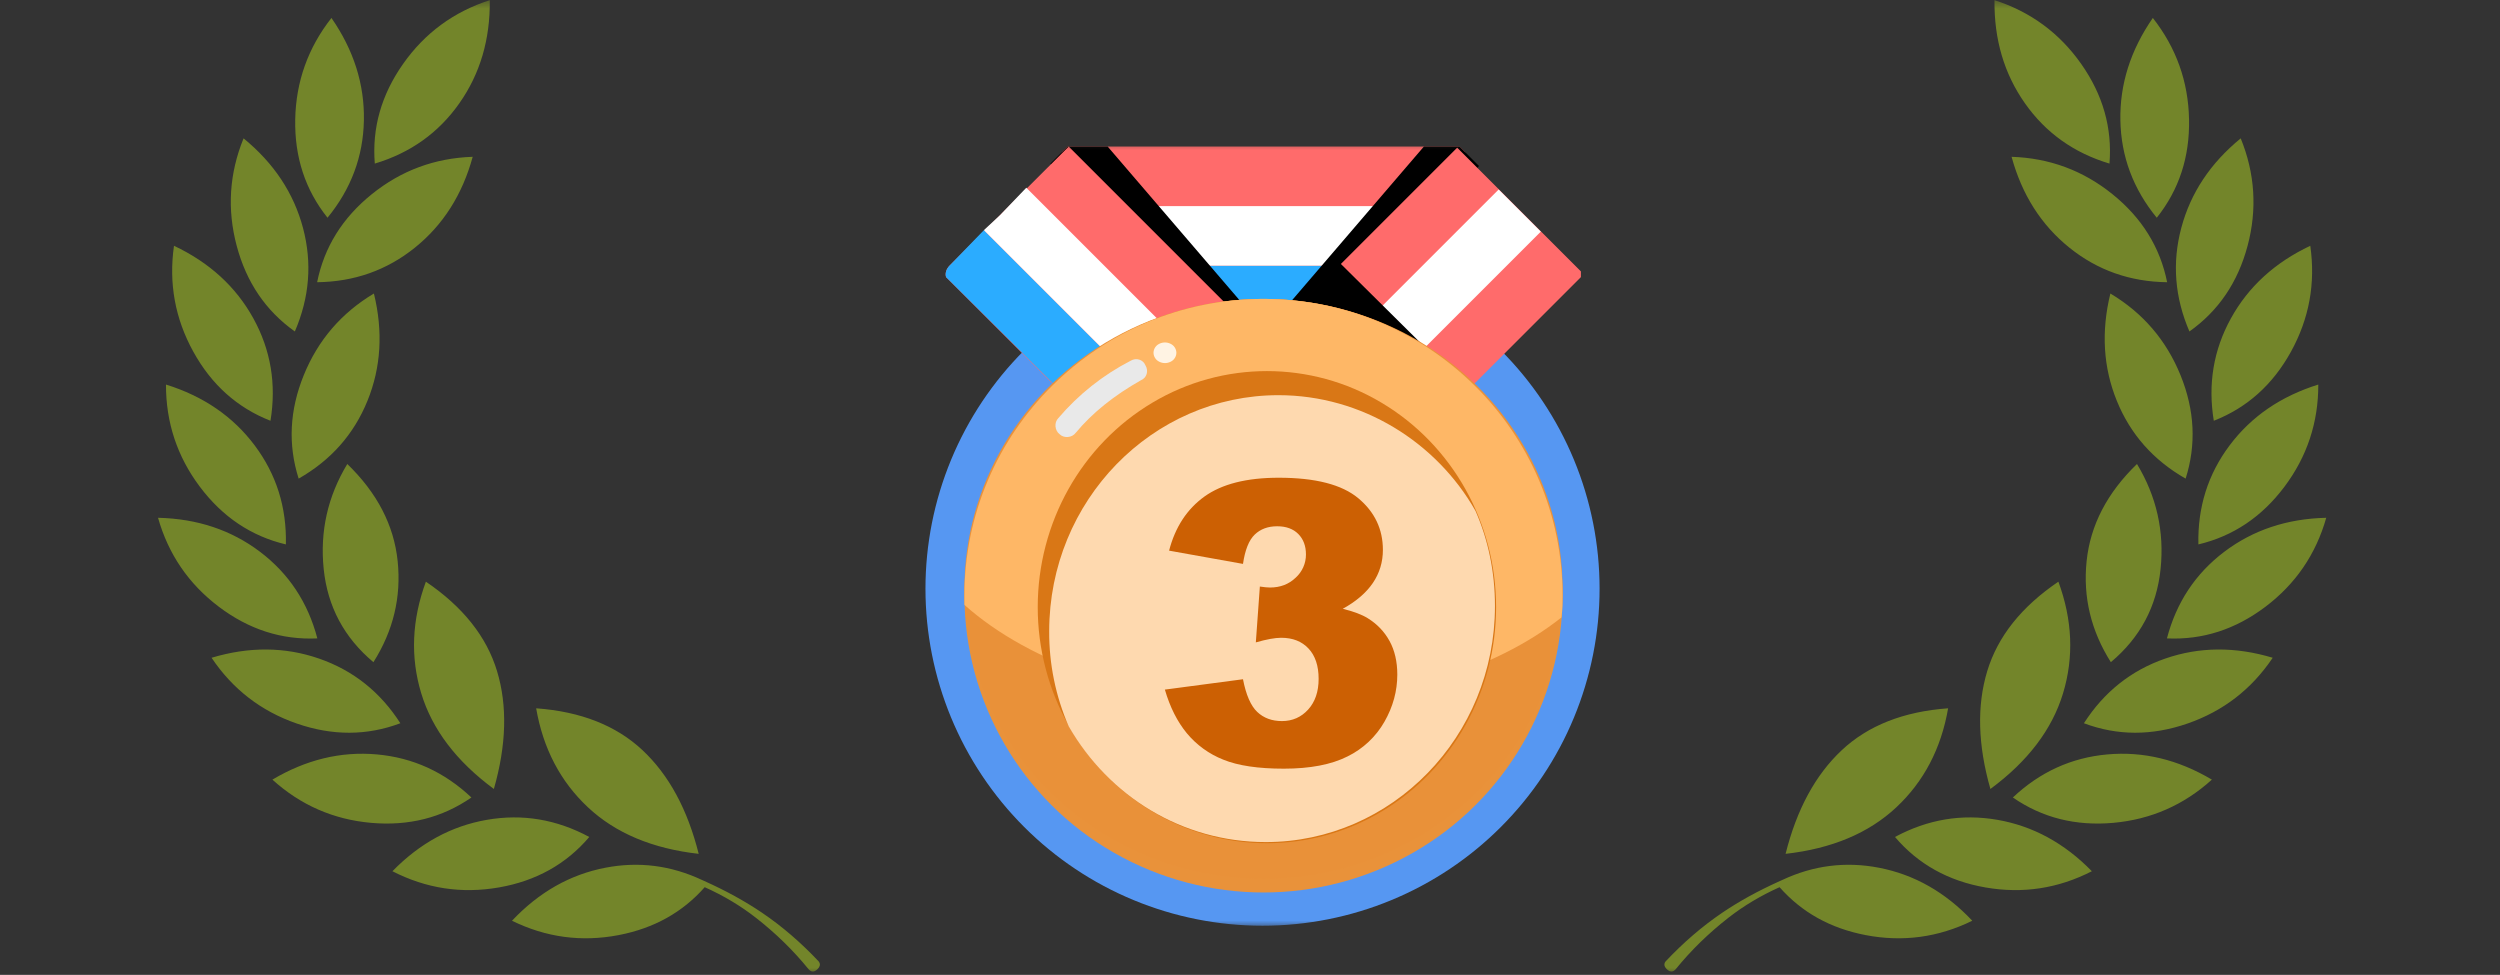 <svg xmlns="http://www.w3.org/2000/svg" xmlns:xlink="http://www.w3.org/1999/xlink" fill="none" version="1.1" width="318" height="124" viewBox="0 0 318 124"><rect x="0" y="0" width="318" height="124" fill="#333333" stroke="none"/><defs><mask id="master_svg0_0_238" style="mask-type:alpha" maskUnits="userSpaceOnUse"><g><rect x="194" y="0" width="124" height="124" rx="0" fill="#FFFFFF" fill-opacity="1"/></g></mask><mask id="master_svg1_0_257" style="mask-type:alpha" maskUnits="userSpaceOnUse"><g transform="matrix(1,0,0,-1,0,248)"><rect x="124" y="124" width="124" height="124" rx="0" fill="#FFFFFF" fill-opacity="1"/></g></mask><mask id="master_svg2_0_420" style="mask-type:alpha" maskUnits="userSpaceOnUse"><g><rect x="111" y="18" width="100" height="100" rx="0" fill="#FFFFFF" fill-opacity="1"/></g></mask></defs><g><g mask="url(#master_svg0_0_238)"><g><path d="M253.701,0.02C258.289,1.498,261.965,4.202,264.729,8.131C267.493,12.059,268.691,16.285,268.326,20.808C263.799,19.451,260.214,16.895,257.572,13.139C254.93,9.384,253.64,5.011,253.701,0.02ZM273.839,2.284Q278.305,7.971,278.447,15.175C278.541,19.977,277.172,24.152,274.34,27.696C271.345,24.04,269.803,19.916,269.713,15.325C269.623,10.735,270.998,6.388,273.839,2.284ZM285.019,17.598C286.836,22.063,287.127,26.616,285.895,31.259C284.662,35.902,282.195,39.537,278.495,42.163C276.625,37.823,276.279,33.434,277.458,28.996C278.637,24.558,281.157,20.759,285.019,17.598L285.019,17.598ZM255.873,19.946C260.691,20.103,264.97,21.688,268.709,24.703C272.449,27.718,274.766,31.449,275.661,35.898C270.935,35.841,266.785,34.372,263.211,31.49C259.636,28.608,257.189,24.76,255.873,19.946ZM293.868,31.264C294.551,36.036,293.731,40.525,291.412,44.732C289.093,48.938,285.82,51.868,281.595,53.522C280.83,48.858,281.556,44.516,283.774,40.495C285.991,36.474,289.355,33.397,293.868,31.264ZM268.439,37.335C272.576,39.807,275.55,43.268,277.359,47.718C279.169,52.168,279.386,56.555,278.012,60.88C273.907,58.539,270.989,55.242,269.26,50.988C267.53,46.734,267.256,42.183,268.439,37.335ZM294.887,48.915L294.887,48.916C290.122,50.4,286.362,52.979,283.607,56.652C280.851,60.325,279.528,64.524,279.636,69.249C284.05,68.2,287.699,65.753,290.581,61.91C293.463,58.068,294.899,53.736,294.887,48.916L294.887,48.915L294.887,48.915ZM271.824,59.021C274.317,63.147,275.317,67.6,274.826,72.378C274.334,77.156,272.226,81.107,268.501,84.229C265.974,80.235,264.946,75.954,265.416,71.387C265.886,66.819,268.022,62.697,271.824,59.021ZM295.899,65.863C294.582,70.5,292.008,74.268,288.178,77.168C284.348,80.067,280.167,81.413,275.634,81.205C276.832,76.634,279.262,72.962,282.922,70.19C286.584,67.419,290.909,65.977,295.899,65.863ZM261.828,73.989C263.617,78.857,263.814,83.59,262.42,88.187C261.025,92.784,257.945,96.84,253.179,100.358C251.578,94.755,251.444,89.757,252.777,85.363C254.109,80.968,257.127,77.178,261.828,73.989L261.828,73.989ZM275.411,83.773C279.749,82.268,284.309,82.233,289.089,83.668C286.403,87.67,282.792,90.459,278.253,92.032C273.714,93.606,269.322,93.594,265.075,91.996C267.628,88.018,271.073,85.277,275.411,83.773ZM247.801,90.097C246.916,95.208,244.72,99.405,241.214,102.689C237.709,105.973,233.012,107.946,227.127,108.609C228.541,102.957,230.924,98.561,234.276,95.421C237.627,92.282,242.135,90.508,247.801,90.097ZM268.055,95.962C272.628,95.553,277.06,96.621,281.351,99.169C277.777,102.404,273.598,104.236,268.813,104.665C264.029,105.094,259.77,104.02,256.036,101.441C259.475,98.199,263.481,96.373,268.055,95.962ZM241.043,106.463C245.204,104.222,249.546,103.495,254.069,104.282C258.593,105.07,262.598,107.249,266.084,110.821C261.794,113.02,257.283,113.708,252.55,112.884C247.818,112.06,243.982,109.92,241.043,106.463L241.043,106.463ZM238.976,110.371C234.751,109.559,230.663,110.079,226.712,111.929L226.407,112.066C223.662,113.299,221.212,114.646,219.059,116.107C216.526,117.825,214.13,119.885,211.87,122.287C211.605,122.617,211.671,122.963,212.066,123.325C212.461,123.687,212.831,123.663,213.177,123.251C215.099,120.885,217.322,118.715,219.848,116.742Q222.769,114.46,226.36,112.85C229.181,116.053,232.83,118.085,237.306,118.944C242.023,119.85,246.546,119.242,250.873,117.118C247.451,113.486,243.484,111.236,238.976,110.371Z" fill-rule="evenodd" fill="#73852A" fill-opacity="1"/></g></g><g transform="matrix(-1,-1.2246468525851679e-16,-1.2246468525851679e-16,1,248,1.518562097205608e-14)" mask="url(#master_svg1_0_257)"><g><path d="M185.701,0.02C190.289,1.498,193.965,4.202,196.729,8.131C199.493,12.059,200.691,16.285,200.326,20.808C195.799,19.451,192.214,16.895,189.572,13.139C186.93,9.384,185.64,5.011,185.701,0.02ZM205.839,2.284Q210.305,7.971,210.447,15.175C210.541,19.977,209.172,24.152,206.34,27.696C203.345,24.04,201.803,19.916,201.713,15.325C201.623,10.735,202.998,6.388,205.839,2.284ZM217.019,17.598C218.836,22.063,219.127,26.616,217.895,31.259C216.662,35.902,214.195,39.537,210.495,42.163C208.625,37.823,208.279,33.434,209.458,28.996C210.637,24.558,213.157,20.759,217.019,17.598L217.019,17.598ZM187.873,19.946C192.691,20.103,196.97,21.688,200.709,24.703C204.449,27.718,206.766,31.449,207.661,35.898C202.935,35.841,198.785,34.372,195.211,31.49C191.636,28.608,189.189,24.76,187.873,19.946ZM225.868,31.264C226.551,36.036,225.731,40.525,223.412,44.732C221.093,48.938,217.82,51.868,213.595,53.522C212.83,48.858,213.556,44.516,215.774,40.495C217.991,36.474,221.355,33.397,225.868,31.264ZM200.439,37.335C204.576,39.807,207.55,43.268,209.359,47.718C211.169,52.168,211.386,56.555,210.012,60.88C205.907,58.539,202.989,55.242,201.26,50.988C199.53,46.734,199.256,42.183,200.439,37.335ZM226.887,48.915L226.887,48.916C222.122,50.4,218.362,52.979,215.607,56.652C212.851,60.325,211.528,64.524,211.636,69.249C216.05,68.2,219.699,65.753,222.581,61.91C225.463,58.068,226.899,53.736,226.887,48.916L226.887,48.915L226.887,48.915ZM203.824,59.021C206.317,63.147,207.317,67.6,206.826,72.378C206.334,77.156,204.226,81.107,200.501,84.229C197.974,80.235,196.946,75.954,197.416,71.387C197.886,66.819,200.022,62.697,203.824,59.021ZM227.899,65.863C226.582,70.5,224.008,74.268,220.178,77.168C216.348,80.067,212.167,81.413,207.634,81.205C208.832,76.634,211.262,72.962,214.922,70.19C218.584,67.419,222.909,65.977,227.899,65.863ZM193.828,73.989C195.617,78.857,195.814,83.59,194.42,88.187C193.025,92.784,189.945,96.84,185.179,100.358C183.578,94.755,183.444,89.757,184.777,85.363C186.109,80.968,189.127,77.178,193.828,73.989L193.828,73.989ZM207.411,83.773C211.749,82.268,216.309,82.233,221.089,83.668C218.403,87.67,214.792,90.459,210.253,92.032C205.714,93.606,201.322,93.594,197.075,91.996C199.628,88.018,203.073,85.277,207.411,83.773ZM179.801,90.097C178.916,95.208,176.72,99.405,173.214,102.689C169.709,105.973,165.012,107.946,159.127,108.609C160.541,102.957,162.924,98.561,166.276,95.421C169.627,92.282,174.135,90.508,179.801,90.097ZM200.055,95.962C204.628,95.553,209.06,96.621,213.351,99.169C209.777,102.404,205.598,104.236,200.813,104.665C196.029,105.094,191.77,104.02,188.036,101.441C191.475,98.199,195.481,96.373,200.055,95.962ZM173.043,106.463C177.204,104.222,181.546,103.495,186.069,104.282C190.593,105.07,194.598,107.249,198.084,110.821C193.794,113.02,189.283,113.708,184.55,112.884C179.818,112.06,175.982,109.92,173.043,106.463L173.043,106.463ZM170.976,110.371C166.751,109.559,162.663,110.079,158.712,111.929L158.407,112.066C155.662,113.299,153.212,114.646,151.059,116.107C148.526,117.825,146.13,119.885,143.87,122.287C143.605,122.617,143.671,122.963,144.066,123.325C144.461,123.687,144.831,123.663,145.177,123.251C147.099,120.885,149.322,118.715,151.848,116.742Q154.769,114.46,158.36,112.85C161.181,116.053,164.83,118.085,169.306,118.944C174.023,119.85,178.546,119.242,182.873,117.118C179.451,113.486,175.484,111.236,170.976,110.371Z" fill-rule="evenodd" fill="#73852A" fill-opacity="1"/></g></g><g mask="url(#master_svg2_0_420)"><g><path d="M203.466,74.879Q203.466,75.932,203.414,76.983Q203.363,78.034,203.26,79.082Q203.156,80.129,203.002,81.17Q202.848,82.211,202.642,83.243Q202.437,84.275,202.181,85.296Q201.925,86.317,201.62,87.324Q201.314,88.332,200.96,89.322Q200.605,90.313,200.203,91.286Q199.8,92.258,199.35,93.209Q198.9,94.161,198.404,95.089Q197.907,96.017,197.366,96.92Q196.825,97.823,196.241,98.698Q195.656,99.573,195.029,100.418Q194.402,101.264,193.734,102.077Q193.067,102.891,192.36,103.67Q191.653,104.45,190.909,105.194Q190.165,105.939,189.385,106.645Q188.605,107.352,187.791,108.02Q186.978,108.688,186.132,109.315Q185.287,109.941,184.412,110.526Q183.537,111.111,182.634,111.652Q181.731,112.193,180.803,112.689Q179.875,113.185,178.923,113.635Q177.972,114.085,177,114.488Q176.027,114.891,175.036,115.245Q174.045,115.6,173.038,115.905Q172.031,116.211,171.01,116.467Q169.989,116.722,168.957,116.928Q167.925,117.133,166.884,117.287Q165.842,117.442,164.795,117.545Q163.748,117.648,162.696,117.7Q161.645,117.751,160.593,117.751Q159.54,117.751,158.489,117.7Q157.438,117.648,156.39,117.545Q155.343,117.442,154.302,117.287Q153.261,117.133,152.229,116.928Q151.196,116.722,150.175,116.467Q149.154,116.211,148.147,115.905Q147.14,115.6,146.149,115.245Q145.158,114.891,144.186,114.488Q143.213,114.085,142.262,113.635Q141.311,113.185,140.382,112.689Q139.454,112.193,138.551,111.652Q137.649,111.111,136.774,110.526Q135.899,109.941,135.053,109.315Q134.208,108.688,133.394,108.02Q132.581,107.352,131.801,106.645Q131.021,105.939,130.277,105.194Q129.533,104.45,128.826,103.67Q128.119,102.891,127.451,102.077Q126.784,101.264,126.157,100.418Q125.53,99.573,124.945,98.698Q124.36,97.823,123.819,96.92Q123.278,96.017,122.782,95.089Q122.286,94.161,121.836,93.209Q121.386,92.258,120.983,91.286Q120.58,90.313,120.226,89.322Q119.871,88.332,119.566,87.324Q119.26,86.317,119.004,85.296Q118.749,84.275,118.543,83.243Q118.338,82.211,118.184,81.17Q118.029,80.129,117.926,79.082Q117.823,78.034,117.771,76.983Q117.719,75.932,117.719,74.879Q117.719,73.827,117.771,72.776Q117.823,71.724,117.926,70.677Q118.029,69.63,118.184,68.589Q118.338,67.548,118.543,66.515Q118.749,65.483,119.004,64.462Q119.26,63.441,119.566,62.434Q119.871,61.427,120.226,60.436Q120.58,59.445,120.983,58.473Q121.386,57.5,121.836,56.549Q122.286,55.598,122.782,54.67Q123.278,53.741,123.819,52.839Q124.36,51.936,124.945,51.061Q125.53,50.186,126.157,49.34Q126.784,48.495,127.451,47.681Q128.119,46.868,128.826,46.088Q129.533,45.308,130.277,44.564Q131.021,43.82,131.801,43.113Q132.581,42.406,133.394,41.739Q134.208,41.071,135.053,40.444Q135.899,39.817,136.774,39.232Q137.649,38.648,138.551,38.107Q139.454,37.566,140.382,37.069Q141.311,36.573,142.262,36.123Q143.213,35.673,144.186,35.271Q145.158,34.868,146.149,34.513Q147.14,34.159,148.147,33.853Q149.154,33.548,150.175,33.292Q151.196,33.036,152.229,32.831Q153.261,32.626,154.302,32.471Q155.343,32.317,156.39,32.214Q157.438,32.11,158.489,32.059Q159.54,32.007,160.593,32.007Q161.645,32.007,162.696,32.059Q163.748,32.11,164.795,32.214Q165.842,32.317,166.884,32.471Q167.925,32.626,168.957,32.831Q169.989,33.036,171.01,33.292Q172.031,33.548,173.038,33.853Q174.045,34.159,175.036,34.513Q176.027,34.868,177,35.271Q177.972,35.673,178.923,36.123Q179.875,36.573,180.803,37.069Q181.731,37.566,182.634,38.107Q183.537,38.648,184.412,39.232Q185.287,39.817,186.132,40.444Q186.978,41.071,187.791,41.739Q188.605,42.406,189.385,43.113Q190.165,43.82,190.909,44.564Q191.653,45.308,192.36,46.088Q193.067,46.868,193.734,47.681Q194.402,48.495,195.029,49.34Q195.656,50.186,196.241,51.061Q196.825,51.936,197.366,52.839Q197.907,53.741,198.404,54.67Q198.9,55.598,199.35,56.549Q199.8,57.5,200.203,58.473Q200.605,59.445,200.96,60.436Q201.314,61.427,201.62,62.434Q201.925,63.441,202.181,64.462Q202.437,65.483,202.642,66.515Q202.848,67.548,203.002,68.589Q203.156,69.63,203.26,70.677Q203.363,71.724,203.414,72.776Q203.466,73.827,203.466,74.879Z" fill="#5697F2" fill-opacity="1"/></g><g><path d="M135.062,19.363L135.792,18.638L185.642,18.638L186.371,19.363L186.371,41.375L135.062,41.375L135.062,19.363Z" fill="#FF6B6B" fill-opacity="1"/></g><g><path d="M135.062,33.792L186.375,33.792L186.375,41.375L135.062,41.375L135.062,33.792Z" fill="#2BACFF" fill-opacity="1"/></g><g><path d="M135.062,26.217L186.375,26.217L186.375,33.792L135.062,33.792L135.062,26.217Z" fill="#FFFFFF" fill-opacity="1"/></g><g><path d="M135.792,18.638L133.604,20.821L151.096,41.229L160.279,41.229L140.892,18.638L135.792,18.638ZM185.646,18.638L181.121,18.638L161.742,41.229L170.925,41.229L188.125,21.113L185.646,18.638Z" fill-rule="evenodd" fill="#000000" fill-opacity="1"/></g><g><path d="M201.092,35.25L176.896,59.446L161.883,74.317L145.85,58.283L185.35,18.783L201.092,34.525L201.092,35.25Z" fill="#FF6B6B" fill-opacity="1"/></g><g><path d="M151.154,63.579L190.629,24.104L195.992,29.462L156.517,68.937L151.154,63.579Z" fill="#FFFFFF" fill-opacity="1"/></g><g><path d="M170.483,33.5L186.663,49.538L180.104,55.95L164.071,39.917L170.483,33.5Z" fill="#000000" fill-opacity="1"/></g><g><path d="M127.192,27.379L135.937,18.638L175.292,57.992L159.258,74.025L144.683,59.592L120.342,35.25C120.196,34.817,120.342,34.233,120.779,33.792L127.196,27.379L127.192,27.379Z" fill="#FF6B6B" fill-opacity="1"/></g><g><path d="M125.15,29.275L164.65,68.775L159.404,74.025L144.833,59.592L120.342,35.25C120.196,34.817,120.342,34.233,120.779,33.792L125.154,29.275L125.15,29.275Z" fill="#2BACFF" fill-opacity="1"/></g><g><path d="M127.192,27.379L130.546,23.879L170.046,63.379L164.65,68.775L125.15,29.275L127.192,27.379Z" fill="#FFFFFF" fill-opacity="1"/></g><g><path d="M122.675,75.771C122.693,89.292,129.951,101.767,141.696,108.467C153.48,115.21,167.954,115.21,179.738,108.467C191.482,101.767,198.74,89.292,198.758,75.771C198.738,62.251,191.481,49.778,179.738,43.079C167.954,36.336,153.48,36.336,141.696,43.079C129.953,49.778,122.695,62.251,122.675,75.771Z" fill="#E9923A" fill-opacity="1"/></g><g><path d="M122.675,74.9C122.675,88.071,129.925,100.246,141.696,106.834C153.521,113.421,167.913,113.421,179.738,106.834C191.508,100.25,198.758,88.071,198.758,74.9C198.758,61.725,191.508,49.55,179.738,42.963C167.913,36.375,153.521,36.375,141.696,42.963C129.925,49.546,122.675,61.725,122.675,74.9Z" fill="#E99139" fill-opacity="1"/></g><g><path d="M122.675,76.938L122.675,75.771C122.675,54.929,139.729,38.021,160.717,38.021C181.704,38.021,198.758,54.929,198.758,75.771C198.758,76.646,198.758,77.521,198.613,78.542C190.158,85.25,176.75,89.475,161.592,89.475C145.267,89.475,130.983,84.371,122.675,76.938Z" fill="#FEB766" fill-opacity="1"/></g><g><path d="M146.725,44.875C146.736,45.36,147.018,45.797,147.454,46.008C147.912,46.243,148.455,46.243,148.912,46.008C149.349,45.795,149.629,45.356,149.637,44.871C149.626,44.386,149.345,43.948,148.908,43.737C148.45,43.503,147.908,43.503,147.45,43.737C147.015,43.949,146.735,44.387,146.725,44.871L146.725,44.875Z" fill="#FFF3E3" fill-opacity="1"/></g><g><path d="M132,77.229C132,87.958,137.558,97.871,146.579,103.233C155.556,108.597,166.753,108.597,175.729,103.233C184.75,97.871,190.304,87.958,190.304,77.233C190.304,66.504,184.75,56.588,175.729,51.225C166.753,45.862,155.556,45.862,146.579,51.225C137.558,56.588,132,66.504,132,77.229Z" fill="#D97716" fill-opacity="1"/></g><g><path d="M135.938,92.387C134.279,88.572,133.435,84.452,133.458,80.292C133.458,63.675,146.579,50.267,162.613,50.267C173.25,50.267,182.725,56.242,187.683,64.987C189.283,68.629,190.158,72.712,190.158,77.083C190.158,93.7,177.042,107.112,161.008,107.112C150.367,107.112,141.038,101.279,135.938,92.387Z" fill="#FED9AF" fill-opacity="1"/></g><g><path d="M158.112,71.729L148.708,70.042C149.487,67.046,150.992,64.75,153.208,63.158C155.433,61.562,158.579,60.767,162.646,60.767C167.321,60.767,170.696,61.637,172.779,63.379C174.862,65.121,175.904,67.308,175.904,69.946C175.904,71.487,175.483,72.892,174.633,74.146C173.787,75.396,172.508,76.496,170.8,77.437C172.187,77.783,173.242,78.179,173.975,78.637C175.162,79.371,176.087,80.333,176.746,81.529C177.404,82.725,177.737,84.154,177.737,85.812C177.737,87.896,177.192,89.896,176.1,91.808C175.01,93.72,173.369,95.259,171.392,96.225C169.337,97.258,166.642,97.775,163.308,97.775C160.05,97.775,157.483,97.396,155.604,96.629C153.8,95.918,152.205,94.763,150.967,93.271C149.754,91.8,148.821,89.95,148.171,87.717L158.108,86.4C158.496,88.4,159.104,89.787,159.925,90.562C160.746,91.337,161.792,91.721,163.062,91.721C164.396,91.721,165.508,91.233,166.396,90.258C167.283,89.279,167.729,87.979,167.729,86.35C167.729,84.692,167.3,83.404,166.446,82.496C165.592,81.579,164.429,81.125,162.967,81.125C162.183,81.125,161.108,81.321,159.742,81.712L160.254,74.608C160.808,74.692,161.242,74.733,161.546,74.733C162.85,74.733,163.937,74.317,164.808,73.483C165.646,72.73,166.122,71.655,166.117,70.529C166.117,69.442,165.787,68.571,165.137,67.917C164.487,67.267,163.592,66.942,162.454,66.942C161.279,66.942,160.329,67.296,159.596,68.004C158.862,68.712,158.367,69.954,158.108,71.729L158.112,71.729Z" fill="#CC6003" fill-opacity="1"/></g><g><path d="M136.813,55.075C136.375,55.658,135.354,55.804,134.771,55.221C134.188,54.783,134.042,53.762,134.625,53.179C137.183,50.176,140.302,47.7,143.808,45.892C144.538,45.454,145.413,45.746,145.704,46.475C146.142,47.204,145.85,48.079,145.121,48.371C141.767,50.267,138.996,52.454,136.813,55.075Z" fill="#E9E9E9" fill-opacity="1"/></g></g></g></svg>